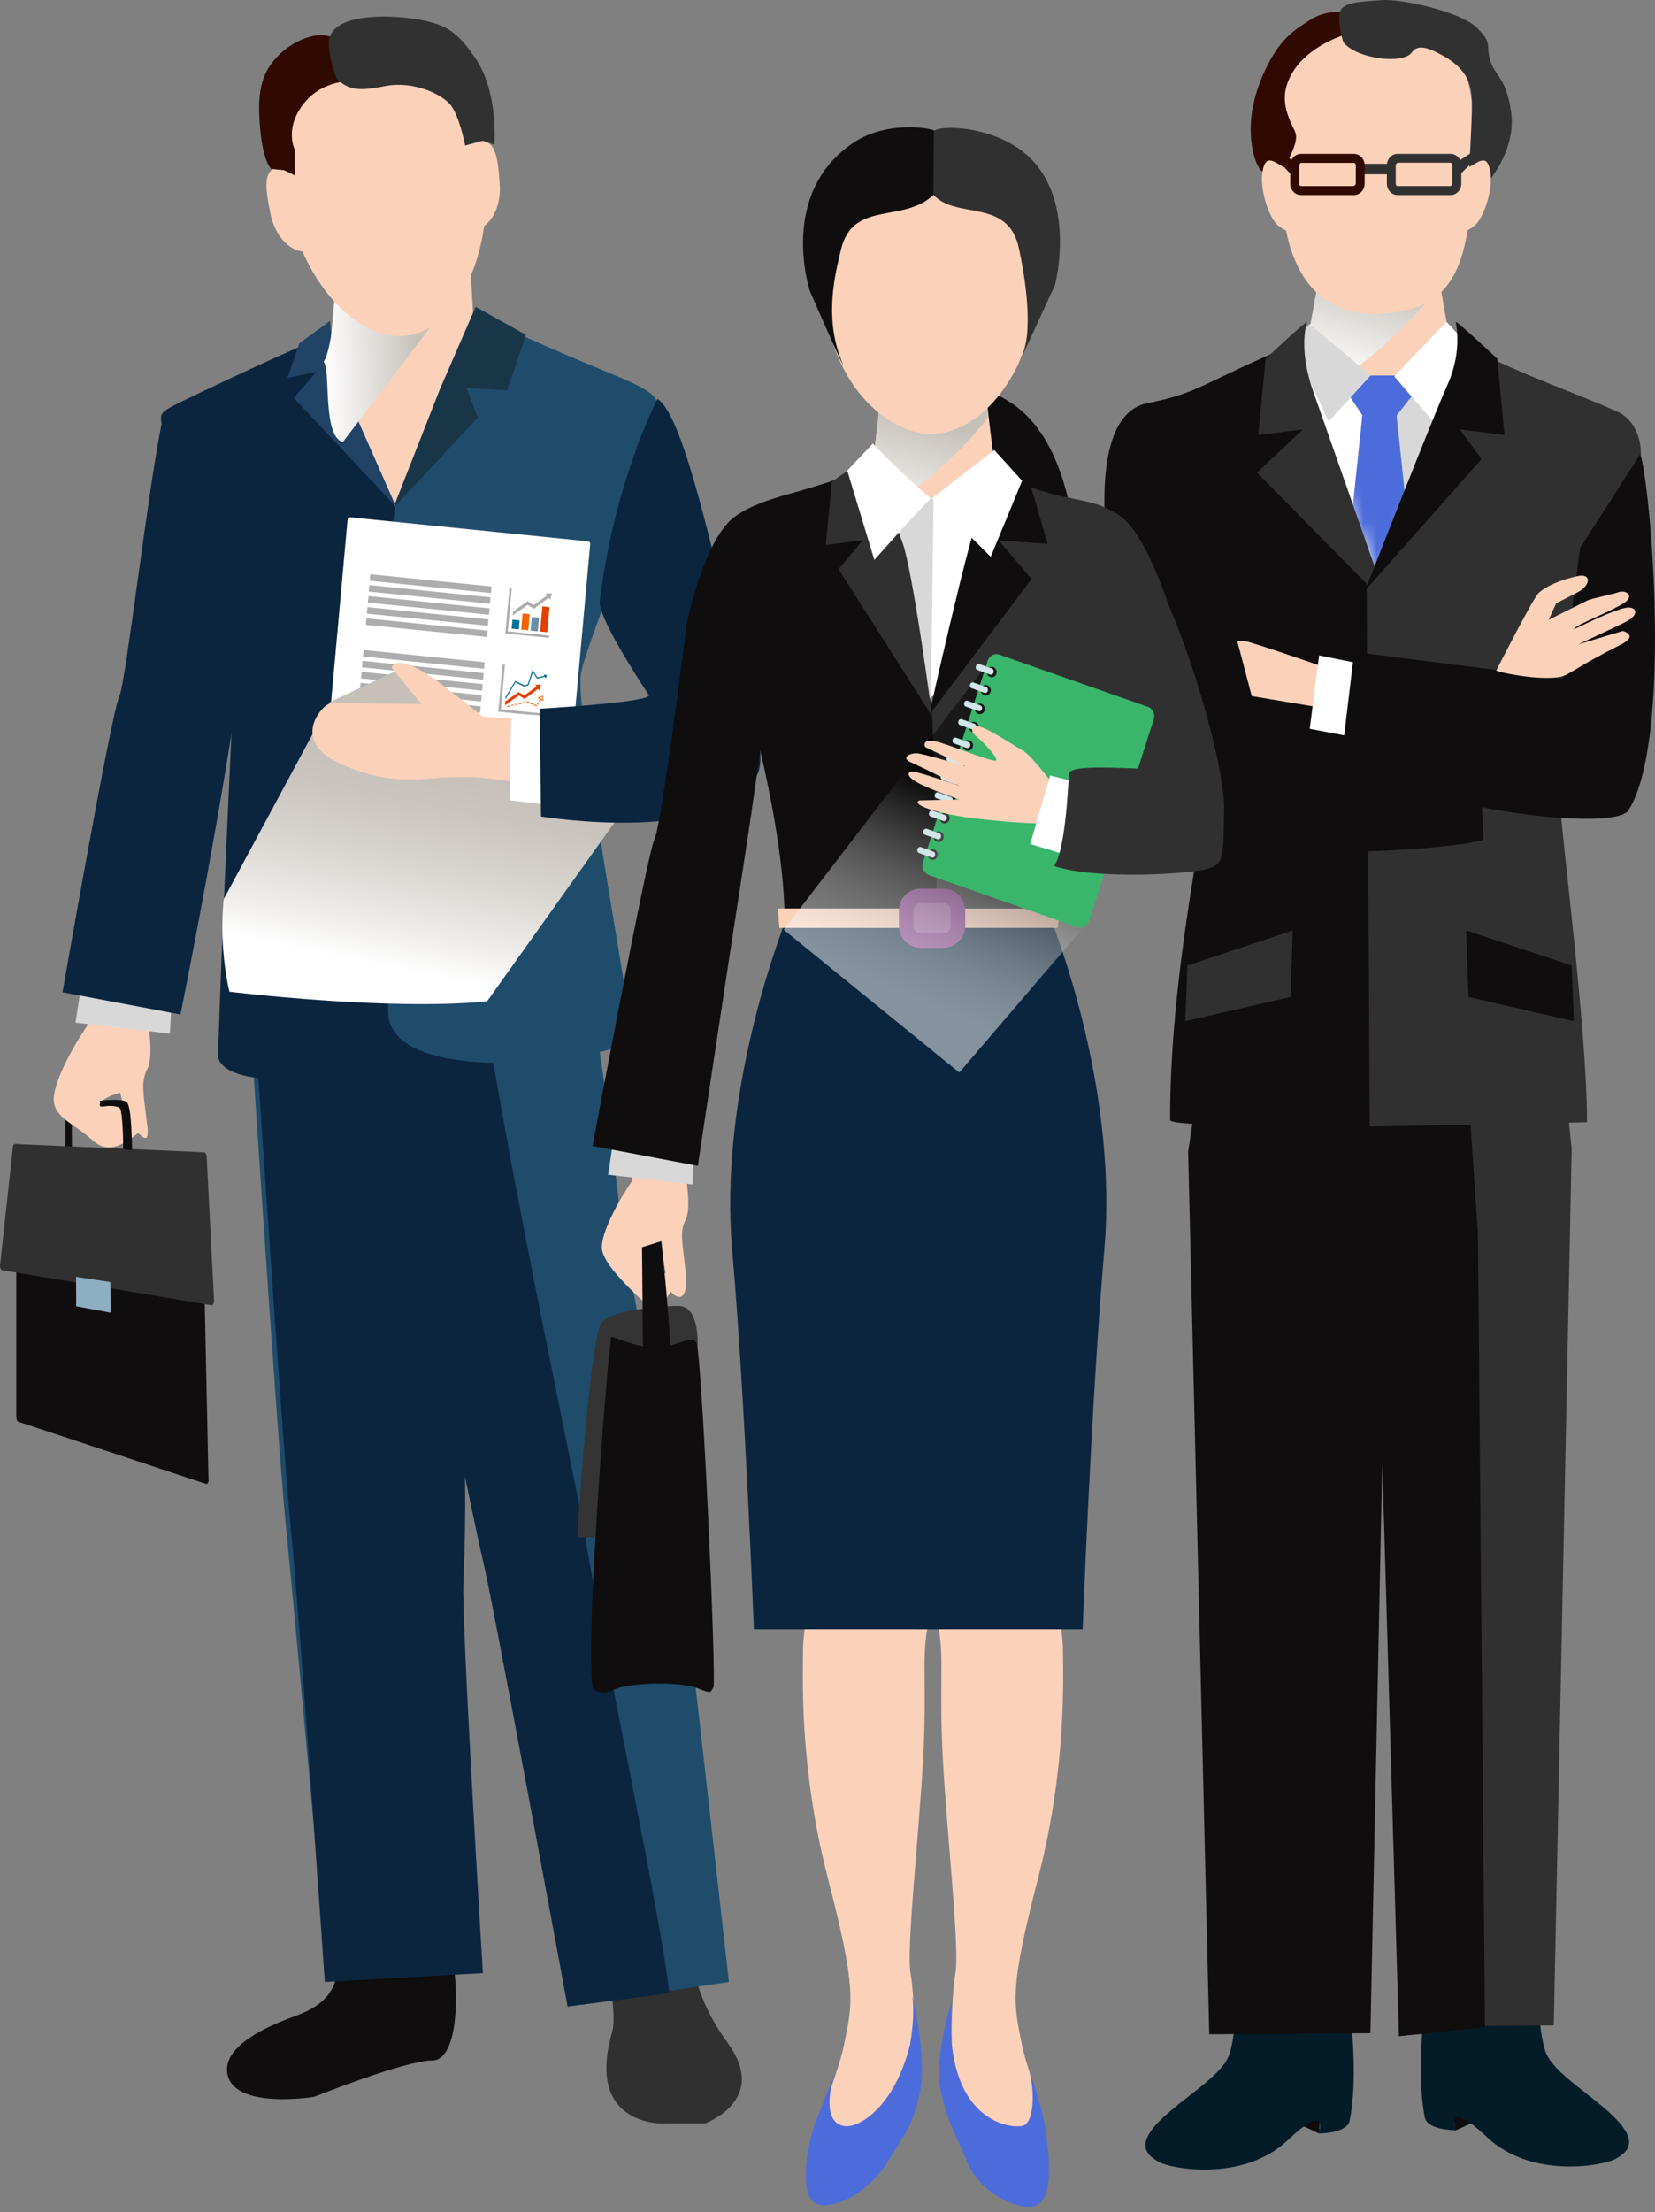 <svg width="122" height="163" viewBox="0 0 122 163" fill="none" xmlns="http://www.w3.org/2000/svg">
<rect x="0" y="0" width="122" height="163" fill="#808080" stroke="none"/>
<path d="M5.194 87.224C4.994 87.211 4.834 86.877 4.834 86.504L4.808 81.868C4.808 81.482 4.954 81.175 5.154 81.175H9.295C9.508 81.175 9.695 81.508 9.695 81.908L9.761 86.851C9.761 87.264 9.588 87.584 9.375 87.557L5.194 87.237V87.224ZM9.242 86.558L9.189 82.135L5.287 82.095L5.314 86.305L9.242 86.558Z" fill="#0F0D0D"/>
<path d="M15.381 109.033C15.381 109.233 15.301 109.366 15.181 109.339L1.345 104.756C1.265 104.73 1.199 104.57 1.199 104.41V85.465C1.199 85.305 1.252 85.185 1.332 85.185L14.689 85.945C14.795 85.945 14.889 86.104 14.889 86.304L15.368 109.046L15.381 109.033Z" fill="#0F0D0D"/>
<path d="M15.781 95.857C15.781 96.057 15.687 96.19 15.581 96.177L0.146 93.592C0.067 93.579 0 93.432 0 93.272L0.946 84.572C0.946 84.412 1.012 84.293 1.092 84.293L15.021 84.905C15.141 84.905 15.235 85.065 15.235 85.265L15.781 95.857Z" fill="#303030"/>
<path d="M8.163 96.723L5.62 96.257L5.606 94.085L8.137 94.471L8.163 96.723Z" fill="#8EAFC1"/>
<path d="M6.485 75.5C5.353 77.139 3.849 79.896 3.968 81.149C4.088 82.401 5.513 82.827 6.898 84.08C8.283 85.332 9.948 83.653 10.44 83.267C10.947 82.894 10.187 83.187 9.681 82.015C9.175 80.842 7.231 81.895 7.351 81.389C7.471 80.882 8.856 80.509 8.856 80.509C8.856 80.509 9.348 82.641 9.854 83.147C10.361 83.653 11.04 84.493 10.867 83.027C10.574 80.523 10.361 79.763 10.867 78.751C11.373 77.751 10.867 75.353 10.867 74.354C10.867 73.355 10.361 71.33 10.361 71.33L6.472 71.077V75.473L6.485 75.5Z" fill="#FCD1BA"/>
<path d="M6.192 71.276L5.567 75.353L12.531 76.166L12.718 72.182L6.192 71.276Z" fill="#D8D8D8"/>
<path d="M13.45 30.042C13.45 30.042 12.252 29.642 11.905 31.281C10.933 35.944 9.255 50.359 8.816 51.239C8.217 52.438 4.608 73.115 4.608 73.115L13.304 74.754C13.304 74.754 15.634 63.256 17.166 53.397C18.084 47.522 17.046 39.754 17.152 39.315C17.445 38.116 13.45 30.029 13.45 30.029V30.042Z" fill="#0B253F"/>
<path d="M49.033 156.463H51.976C51.976 156.463 56.69 154.771 53.681 150.587C51.869 148.083 51.47 146.471 50.737 143.939C50.271 142.327 44.452 143.739 44.452 143.739C44.452 143.739 45.584 148.149 45.118 149.761C43.107 156.796 49.033 156.476 49.033 156.476V156.463Z" fill="#303030"/>
<path d="M41.509 66.293C43.56 70.384 44.785 81.442 45.637 88.743C46.276 94.165 49.193 107.115 49.792 111.551C50.205 114.576 53.734 146.044 53.734 146.044L43.014 147.643C43.014 147.643 36.874 115.601 36.195 112.884C35.516 110.152 30.749 90.728 30.749 90.728C30.749 90.728 28.525 113.683 29.883 116.401C31.241 119.132 32.254 144.925 32.254 144.925L24.13 145.485C24.13 145.485 21.72 118.879 21.041 112.058C20.361 105.236 18.098 69.971 18.098 69.971L41.509 66.307V66.293Z" fill="#1F4C6B"/>
<path d="M25.169 141.768C24.503 144.446 26.035 147.03 21.707 148.576C19.709 149.295 16.446 150.747 16.753 152.759C17.179 155.49 23.158 154.504 23.158 154.504C23.158 154.504 29.857 151.826 31.867 151.826C33.878 151.826 33.878 146.244 33.212 143.566C32.547 140.888 25.169 141.781 25.169 141.781V141.768Z" fill="#0F0D0D"/>
<path d="M21.44 112.643C22.12 119.465 23.944 146.044 23.944 146.044L35.596 145.391C35.596 145.391 34.025 119.705 34.158 116.667C35.104 94.271 30.816 91.74 30.816 91.74C30.816 91.74 34.917 112.23 35.596 114.962C36.276 117.693 41.842 147.856 41.842 147.856L49.339 146.87C48.82 141.701 44.612 122.169 43.107 113.083C42.361 108.593 35.903 78.91 35.277 70.29H18.444C18.444 70.29 20.761 105.835 21.44 112.657V112.643Z" fill="#0B253F"/>
<path d="M25.036 17.652L24.13 27.844C24.13 27.844 26.141 40.261 29.244 41.393C32.36 42.526 35.41 34.425 35.343 32.267C35.277 30.109 34.597 18.278 34.597 18.278L25.036 17.652Z" fill="#FCD1BA"/>
<path d="M35.383 33.186C35.317 31.028 34.637 19.197 34.637 19.197L30.469 18.918L28.751 42.552C31.854 43.578 35.45 35.305 35.383 33.173V33.186Z" fill="#FCD1BA"/>
<path d="M23.505 24.939C23.505 24.939 20.242 26.311 14.942 28.843C10.733 30.841 12.159 30.108 11.905 32.386C11.652 34.665 16.646 41.3 17.152 43.818C17.658 46.349 16.686 58.979 16.074 77.711C15.994 80.242 25.822 80.655 29.071 75.086C29.071 65.734 30.096 43.884 29.59 38.821C29.471 37.569 23.505 24.952 23.505 24.952V24.939Z" fill="#0B253F"/>
<path d="M24.65 27.044L24.33 23.647L22.066 25.299L21.187 27.857L23.331 27.391L21.653 29.323L29.204 37.356L24.65 27.044Z" fill="#204366"/>
<path d="M37.101 24.073C37.101 24.073 39.498 25.259 45.145 27.577C49.459 29.349 48.314 29.469 48.567 31.747C48.82 34.025 43.347 47.015 42.841 49.547C42.335 52.078 45.677 69.717 46.609 76.365C46.836 77.951 28.738 80.549 28.618 74.607C28.618 68.838 28.165 46.656 29.084 37.476C29.204 36.224 37.101 24.073 37.101 24.073Z" fill="#1F4C6B"/>
<path d="M32.414 28.71L35.064 22.608L38.766 24.673L37.394 28.763L34.385 28.59L35.223 30.762L28.978 37.463L32.414 28.71Z" fill="#193649"/>
<g style="mix-blend-mode:multiply">
<path d="M23.97 15.84C23.251 14.001 32.16 18.651 34.584 20.356L25.262 32.587C23.744 32.067 24.397 27.297 23.864 26.658C24.636 25.419 25.222 19.064 23.957 15.84H23.97Z" fill="url(#paint0_linear_412_11)"/>
</g>
<path d="M35.423 10.391C34.757 5.994 33.386 2.424 27.1 3.29C19.243 4.382 20.575 9.112 21.214 14.481C21.853 19.863 25.928 25.206 29.95 24.739C32.999 24.38 35.13 20.742 35.69 16.652C36.462 16.093 36.941 14.894 36.835 13.548C36.702 11.79 36.595 10.364 35.423 10.391Z" fill="#FCD1BA"/>
<path d="M20.894 12.269C20.774 12.269 20.641 12.269 20.535 12.296C19.31 12.536 19.589 13.975 19.936 15.747C20.242 17.279 21.241 18.424 22.293 18.531C23.917 22.208 26.927 25.059 29.883 24.713C30.016 24.7 30.15 24.66 30.269 24.633L26.993 3.276C20.295 4.236 20.348 7.859 20.894 12.269Z" fill="#FCD1BA"/>
<path d="M24.33 2.703C23.225 2.29 21.294 3.077 20.149 4.502C19.137 5.741 18.963 7.247 19.19 9.591C19.403 11.923 19.989 12.443 19.989 12.443L20.961 12.549L21.747 12.935L21.72 11.004C21.72 11.004 20.881 9.338 22.572 7.42C24.25 5.501 27.22 5.968 27.22 5.968L24.343 2.703H24.33Z" fill="#300901"/>
<path d="M24.823 5.821C25.689 6.607 26.354 6.754 28.405 6.341C30.469 5.941 32.6 6.94 33.239 7.766C33.878 8.592 34.291 10.724 34.291 10.724L35.61 10.364L36.449 10.671C36.449 10.671 36.755 6.727 35.01 4.236C33.692 2.357 32.933 1.718 30.323 1.358C29.138 1.198 25.023 0.852 24.317 2.69C23.984 3.569 24.81 5.808 24.81 5.808L24.823 5.821Z" fill="#313131"/>
<path d="M41.403 63.363C41.403 63.469 41.309 63.536 41.216 63.536L23.678 61.764C23.584 61.764 23.505 61.657 23.518 61.564L25.622 38.289C25.622 38.182 25.715 38.116 25.808 38.116L43.347 39.888C43.44 39.888 43.52 39.994 43.507 40.087L41.403 63.363Z" fill="white"/>
<path d="M36.196 43.698L27.26 42.792L27.3 42.312L36.236 43.218L36.196 43.698Z" fill="#ADADAD"/>
<path d="M36.116 44.484L27.193 43.591L27.233 43.111L36.156 44.017L36.116 44.484Z" fill="#ADADAD"/>
<path d="M36.049 45.297L27.113 44.404L27.167 43.924L36.089 44.83L36.049 45.297Z" fill="#ADADAD"/>
<path d="M35.969 46.109L27.047 45.216L27.087 44.737L36.009 45.643L35.969 46.109Z" fill="#ADADAD"/>
<path d="M35.903 46.935L26.967 46.042L27.007 45.562L35.943 46.468L35.903 46.935Z" fill="#ADADAD"/>
<path d="M35.69 49.28L26.754 48.374L26.807 47.895L35.73 48.8L35.69 49.28Z" fill="#ADADAD"/>
<path d="M35.61 50.079L26.687 49.173L26.727 48.694L35.663 49.6L35.61 50.079Z" fill="#ADADAD"/>
<path d="M35.543 50.892L26.607 49.986L26.661 49.507L35.583 50.413L35.543 50.892Z" fill="#ADADAD"/>
<path d="M35.463 51.692L26.541 50.799L26.581 50.319L35.516 51.225L35.463 51.692Z" fill="#ADADAD"/>
<path d="M35.397 52.517L26.461 51.625L26.514 51.145L35.437 52.051L35.397 52.517Z" fill="#ADADAD"/>
<path d="M40.284 56.354L36.422 55.968L36.462 55.488L40.324 55.875L40.284 56.354Z" fill="#ADADAD"/>
<path d="M40.217 57.154L36.355 56.768L36.395 56.288L40.257 56.675L40.217 57.154Z" fill="#ADADAD"/>
<path d="M40.137 57.967L36.275 57.567L36.315 57.101L40.177 57.487L40.137 57.967Z" fill="#ADADAD"/>
<path d="M40.071 58.779L36.209 58.379L36.249 57.913L40.111 58.299L40.071 58.779Z" fill="#ADADAD"/>
<path d="M39.991 59.605L36.129 59.206L36.169 58.739L40.031 59.126L39.991 59.605Z" fill="#ADADAD"/>
<path d="M39.911 60.538L36.036 60.151L36.089 59.672L39.951 60.072L39.911 60.538Z" fill="#ADADAD"/>
<path d="M36.928 52.264L37.221 48.987L37.048 48.96L36.728 52.438L40.084 52.784L40.097 52.584L36.928 52.264Z" fill="#ADADAD"/>
<path d="M39.884 50.453H39.458L39.551 50.586L38.646 51.252L38.233 50.999L37.248 51.678L37.221 51.971L38.246 51.239L38.672 51.505L39.671 50.759L39.778 50.892L39.884 50.453Z" fill="#E24000"/>
<path d="M37.274 51.345L37.967 50.199C37.967 50.199 37.993 50.173 38.02 50.186L38.633 50.492L38.899 50.426L39.232 49.413C39.232 49.413 39.245 49.387 39.258 49.387C39.258 49.387 39.285 49.387 39.298 49.4L39.618 49.92L40.151 49.786L40.177 49.866L39.618 50.013C39.618 50.013 39.591 50.013 39.578 50L39.285 49.533L38.965 50.479C38.965 50.479 38.952 50.506 38.939 50.506L38.633 50.586C38.633 50.586 38.619 50.586 38.606 50.586L38.007 50.279L37.261 51.532V51.358L37.274 51.345Z" fill="#006E99"/>
<path d="M40.217 49.973L40.324 49.773V49.76L40.31 49.746L40.111 49.706H40.097V49.72L40.191 49.96L40.204 49.973H40.217Z" fill="#006E99"/>
<path d="M37.367 52.025L37.58 51.985V52.065H37.541H37.447L37.381 52.105V52.025H37.367ZM37.66 51.958L37.873 51.918V51.985L37.82 51.998H37.754L37.687 52.025V51.958H37.674H37.66ZM37.953 51.892L38.166 51.852L38.18 51.918H38.113L38.047 51.945H37.98L37.967 51.892H37.953ZM39.485 52.025L39.405 51.985L39.352 51.958L39.378 51.892L39.431 51.918H39.445L39.578 51.985L39.551 52.051L39.485 52.025ZM38.233 51.825H38.273L38.3 51.812H38.393L38.446 51.785V51.865L38.393 51.878H38.326V51.892H38.26L38.246 51.838L38.233 51.825ZM39.272 51.931L39.072 51.838L39.099 51.772L39.165 51.798L39.232 51.825L39.298 51.852L39.272 51.918V51.931ZM39.565 51.918L39.591 51.865L39.658 51.758V51.732L39.738 51.772L39.658 51.892L39.618 51.958L39.565 51.918ZM38.513 51.758L38.726 51.718L38.739 51.785H38.672L38.606 51.812H38.539L38.526 51.758H38.513ZM38.992 51.812L38.872 51.758H38.846H38.819V51.692L38.872 51.678L38.952 51.705L39.019 51.732L38.992 51.798V51.812ZM39.711 51.665L39.831 51.478L39.898 51.519L39.818 51.638V51.665L39.778 51.705L39.711 51.665Z" fill="#F46300"/>
<path d="M39.671 51.452L39.618 51.412L40.044 51.252V51.665L39.684 51.452H39.671ZM39.991 51.558V51.332L39.764 51.412L39.991 51.545V51.558Z" fill="#F46300"/>
<path d="M37.434 46.522L37.727 43.364L37.554 43.351L37.261 46.509L37.248 46.682L37.421 46.695L40.47 47.002L40.484 46.828L37.434 46.522Z" fill="#ADADAD"/>
<path d="M38.246 46.376L37.714 46.322L37.78 45.656L38.3 45.709L38.246 46.376Z" fill="#006E99"/>
<path d="M38.939 46.442L38.419 46.389L38.526 45.203L39.045 45.256L38.939 46.442Z" fill="#F46300"/>
<path d="M39.645 46.522L39.112 46.469L39.205 45.456L39.738 45.509L39.645 46.522Z" fill="#6B8EA5"/>
<path d="M40.337 46.589L39.818 46.535L39.977 44.684L40.51 44.737L40.337 46.589Z" fill="#E24000"/>
<path d="M40.684 43.724H40.217L40.324 43.871L39.339 44.59L38.886 44.297L37.82 45.056L37.794 45.349L38.899 44.577L39.365 44.857L40.444 44.044L40.564 44.204L40.684 43.724Z" fill="#ADADAD"/>
<path d="M25.795 59.099L26.914 57.287L27.207 57.9L27.646 56.914L27.846 58.047L28.938 55.782L29.351 58.206L29.923 57.447L31.708 58.62L32.493 57.62L33.346 57.354L34.518 55.715L35.09 55.502L34.678 59.992L25.795 59.099Z" fill="#8EAFC1"/>
<path d="M7.351 81.109C7.351 81.109 8.882 80.922 9.309 81.175C9.748 81.415 9.721 84.746 9.721 84.746L9.082 84.692C9.082 84.692 9.082 81.802 8.803 81.628C8.416 81.388 7.418 81.522 7.418 81.522L7.364 81.109H7.351Z" fill="#0F0D0D"/>
<g style="mix-blend-mode:multiply">
<path d="M35.916 73.767L45.983 59.645L37.887 54.276L29.63 49.227L24.304 51.745L16.486 66.266C16.127 70.037 16.913 73.075 16.913 73.075C16.913 73.075 28.672 74.513 35.929 73.781L35.916 73.767Z" fill="url(#paint1_linear_412_11)"/>
</g>
<path d="M49.712 52.305C40.031 53.33 35.583 52.797 35.583 52.797C35.583 52.797 34.185 51.665 32.627 50.493C29.098 47.801 28.871 49.2 28.871 49.2L31.068 51.878L24.69 51.812C24.69 51.812 24.264 51.745 23.917 52.078C22.878 53.091 22.119 55.089 25.462 56.448C29.923 58.273 31.641 56.928 35.729 57.327C40.457 57.794 47.475 59.206 49.752 59.206C52.029 59.206 49.712 52.305 49.712 52.305Z" fill="#FCD1BA"/>
<path d="M40.164 52.73L37.687 52.584L37.567 58.966L41.083 59.392L40.164 52.73Z" fill="white"/>
<path d="M48.474 29.402C50.498 30.668 52.735 42.006 54.107 46.669C55.785 52.358 56.384 55.728 55.891 56.927C53.601 62.416 39.884 60.165 39.884 60.165L39.778 52.224C39.778 52.224 48.194 51.745 47.821 51.199C46.489 49.187 44.079 45.323 44.212 44.284C45.291 35.464 48.46 29.402 48.46 29.402H48.474Z" fill="#0B253F"/>
<path d="M107.255 156.995L109.132 156.156C109.132 156.156 107.628 154.411 107.335 154.464C107.042 154.517 107.255 156.995 107.255 156.995Z" fill="#0F0D0D"/>
<path d="M105.204 146.377C104.897 148.669 104.405 152.852 105.031 156.023C105.217 156.982 107.321 156.969 107.321 156.969C107.321 156.969 106.429 154.477 109.612 157.475C112.928 160.606 118.254 159.553 119.08 159.087C119.919 158.608 120.891 157.888 118.987 155.996C117.349 154.371 114.579 152.785 113.966 151.28C113.354 149.788 113.261 145.098 113.261 145.098L105.19 146.377H105.204Z" fill="#031C28"/>
<path d="M115.857 84.639L114.539 149.242L103.832 149.335L101.289 77.845L114.912 75.7L115.857 84.639Z" fill="#303030"/>
<path d="M101.129 81.402L101.515 80.256L108.08 78.165L108.946 90.915L109.465 149.389L103.126 150.041L101.129 81.402Z" fill="#0F0D0D"/>
<path d="M97.24 157.209L95.349 156.33C95.349 156.33 96.854 154.585 97.147 154.638C97.44 154.691 97.24 157.209 97.24 157.209Z" fill="#0F0D0D"/>
<path d="M99.331 146.617C99.637 148.909 100.116 153.092 99.491 156.263C99.304 157.222 97.2 157.209 97.2 157.209C97.2 157.209 98.092 154.718 94.91 157.715C91.594 160.833 86.254 159.78 85.441 159.314C84.616 158.834 83.63 158.115 85.534 156.223C87.172 154.611 89.942 153.026 90.568 151.52C91.181 150.028 91.274 145.338 91.274 145.338L99.331 146.631V146.617Z" fill="#031C28"/>
<path d="M87.585 84.853L89.143 149.895L101.022 149.815L102.527 77.512L88.877 76.353L87.585 84.853Z" fill="#0F0D0D"/>
<path d="M102.021 31.907L95.589 29.429C95.589 29.429 97.347 20.303 97.347 19.384L101.661 19.037H101.688H101.715L105.936 19.25C105.936 20.17 107.454 28.177 107.454 28.177L102.021 31.907Z" fill="#FCD1BA"/>
<path style="mix-blend-mode:multiply" d="M101.542 19.024H101.568H101.595L105.297 19.224C105.297 19.53 105.403 20.529 105.55 21.755C104.618 23.127 99.438 28.243 97.653 28.243C96.162 28.243 96.734 29.522 95.789 28.523C95.988 27.018 97.427 19.584 97.427 19.237L101.555 19.024H101.542Z" fill="url(#paint2_linear_412_11)"/>
<path d="M106.748 23.954C106.189 24.646 103.273 28.883 101.608 28.71C99.943 28.537 97.187 25.046 96.627 23.86C96.175 24.353 94.444 25.699 94.444 25.699L101.808 42.872L108.666 26.352L106.735 23.967L106.748 23.954Z" fill="#D8D8D8"/>
<path d="M96.668 23.873C97.214 25.073 99.984 28.084 101.648 28.257C101.701 28.257 101.795 42.792 101.795 42.792L94.47 25.712C94.47 25.712 96.201 24.366 96.654 23.873H96.668Z" fill="white"/>
<mask id="mask0_412_11" style="mask-type:luminance" maskUnits="userSpaceOnUse" x="94" y="23" width="15" height="20">
<path d="M106.855 23.607C106.309 24.3 103.406 26.551 101.741 26.378C100.077 26.205 97.293 24.699 96.747 23.514C96.281 24.007 94.563 25.352 94.563 25.352L101.755 42.992L108.799 25.992L106.882 23.607H106.855Z" fill="white"/>
</mask>
<g mask="url(#mask0_412_11)">
<path d="M100.61 30.868H101.821V27.67H99.411L99.385 29.043L100.61 30.868Z" fill="#4D6CDB"/>
<path d="M100.45 30.375L98.332 50.519L101.688 53.157L101.768 53.09L101.888 30.388L100.45 30.375Z" fill="#4D6CDB"/>
<path d="M102.754 30.868H101.742V27.67H104.219L104.192 29.043L102.754 30.868Z" fill="#4D6CDB"/>
<path d="M102.927 30.375L105.057 50.519L101.688 53.157L101.741 30.375H102.927Z" fill="#4D6CDB"/>
<path d="M100.397 30.828H102.953V30.602H100.423L100.397 30.828Z" fill="#4D6CDB"/>
</g>
<path d="M94.337 12.855C95.043 18.318 98.598 23.154 101.222 23.127C107.161 23.061 108.266 19.797 108.559 12.736C108.799 6.887 108.746 1.411 101.568 1.411C94.83 1.411 93.591 7.14 94.324 12.855H94.337Z" fill="#FCD1BA"/>
<path d="M94.457 12.749C94.523 7.166 94.83 1.438 101.541 1.424C101.541 1.424 101.661 23.141 101.635 23.141C97.054 23.234 94.377 19.97 94.457 12.749Z" fill="#FCD1BA"/>
<path d="M106.922 14.374H103.033C102.567 14.374 102.234 13.975 102.234 13.535V12.176C102.234 11.737 102.567 11.337 103.033 11.337H106.922C107.388 11.337 107.721 11.737 107.721 12.176V13.535C107.721 13.975 107.388 14.374 106.922 14.374ZM107.055 12.176C107.055 12.056 106.975 11.99 106.922 11.99H103.033C103.033 11.99 102.9 12.043 102.887 12.176V13.535C102.887 13.655 102.967 13.708 103.033 13.708H106.922C106.922 13.708 107.055 13.642 107.055 13.535V12.176Z" fill="#313131"/>
<path d="M102.673 12.07H100.316V12.843H102.673V12.07Z" fill="#313131"/>
<path d="M108.746 11.736L107.494 12.989L107.521 11.87L108.746 11.07V11.736Z" fill="#313131"/>
<path d="M99.797 14.374H95.909C95.442 14.374 95.109 13.975 95.109 13.535V12.176C95.109 11.737 95.442 11.35 95.909 11.337H99.797C100.263 11.337 100.596 11.737 100.596 12.176V13.535C100.596 13.975 100.263 14.374 99.797 14.374ZM99.944 12.176C99.944 12.056 99.864 12.003 99.797 12.003H95.909C95.909 12.003 95.775 12.056 95.775 12.176V13.535C95.775 13.655 95.855 13.708 95.909 13.708H99.797C99.797 13.708 99.93 13.642 99.944 13.535V12.176Z" fill="#300901"/>
<path d="M95.296 11.816L94.031 11.07L94.097 11.71L95.296 12.989V11.816Z" fill="#300901"/>
<path d="M94.71 12.989C94.71 11.67 95.909 10.59 95.429 9.618C94.95 8.659 94.484 7.566 94.83 6.367C95.549 3.849 98.439 2.757 99.278 2.517C100.117 2.277 99.398 0.958 99.398 0.958C99.398 0.958 97.959 0.598 96.628 1.438C95.309 2.277 94.35 2.876 93.258 5.168C92.18 7.46 92.06 9.378 92.3 10.817C92.539 12.256 93.019 12.616 93.019 12.616H94.217L94.697 12.975L94.71 12.989Z" fill="#300901"/>
<path d="M99.038 3.13C99.997 4.329 103.446 4.782 104.085 3.849C104.511 3.236 105.31 3.543 106.123 3.969C107.96 4.915 108.506 5.994 108.506 7.566C108.506 9.138 108.28 12.749 108.28 12.749L109.838 13.229C109.838 13.229 111.756 10.95 111.396 8.299C111.037 5.661 110.211 5.661 109.851 4.449C109.492 3.25 110.078 3.25 108.879 2.051C107.681 0.852 103.233 -0.121 101.795 0.012C100.356 0.132 99.025 0.132 98.785 0.852C98.545 1.571 99.025 3.13 99.025 3.13H99.038Z" fill="#313131"/>
<path d="M108.173 12.376C108.972 11.976 109.612 11.257 109.851 12.616C110.091 13.975 109.372 15.96 108.813 16.519C108.253 17.079 107.454 17.239 107.454 16.999C107.454 16.759 108.173 12.376 108.173 12.376Z" fill="#FCD1BA"/>
<path d="M94.75 12.376C93.951 11.976 93.312 11.257 93.072 12.616C92.832 13.975 93.551 15.96 94.111 16.519C94.67 17.079 95.469 17.239 95.469 16.999C95.469 16.759 94.75 12.376 94.75 12.376Z" fill="#FCD1BA"/>
<path d="M102.913 82.92C102.913 82.92 86.254 83.187 86.254 82.521C86.254 72.009 88.624 61.87 88.691 59.352C88.784 56.008 87.253 46.629 86.773 45.19C86.294 43.751 81.659 40.394 81.659 40.394C81.659 40.394 80.155 30.575 84.576 29.709C88.438 28.949 88.544 28.257 95.349 25.379L96.095 27.67C96.122 27.804 96.162 27.924 96.188 28.057C96.268 30.268 96.654 32.96 97.813 35.291C98.998 37.649 99.85 40.82 101.009 42.126C102.141 43.924 103.499 43.591 103.499 43.591L103.619 50.679L102.913 82.92Z" fill="#0F0D0D"/>
<path d="M100.969 83.013L100.743 42.952C100.743 42.952 105.217 37.729 107.614 27.75L107.454 25.259C113.42 28.137 115.365 28.63 119.173 30.308C121.078 31.148 120.958 33.479 120.958 33.479C120.958 33.479 117.069 44.817 116.59 46.256C116.11 47.694 114.939 56.075 115.032 59.432C115.085 61.404 116.989 75.899 116.989 82.694L100.969 83.013Z" fill="#303030"/>
<path d="M97.666 49.173C97.666 49.173 92.393 47.335 91.767 47.242C91.141 47.162 90.009 47.401 88.797 47.961C87.892 48.387 88.464 49.027 89.436 48.88C90.249 48.76 91.208 48.574 91.208 48.574L91.434 49.067V49.28C91.434 49.28 89.65 49.693 89.356 49.746C89.064 49.8 87.625 50.492 87.239 50.612C86.68 50.785 86.427 51.532 87.332 51.465C88.238 51.398 89.996 50.932 90.582 50.825C91.168 50.719 91.314 50.799 91.314 50.799C89.663 51.118 87.665 51.558 87.239 51.944C86.8 52.331 87.093 52.784 88.078 52.611C89.064 52.424 91.727 51.851 91.727 51.851L88.624 53.01C88.624 53.01 87.865 53.956 89.343 53.69C92.326 53.13 94.124 53.557 94.603 53.423C95.669 53.13 99.358 51.611 97.68 49.173H97.666Z" fill="#FCD1BA"/>
<path d="M101.049 27.657L97.946 31.055L96.002 26.898L95.456 25.073L96.534 23.873L101.049 27.657Z" fill="#D8D8D8"/>
<path d="M102.78 27.737L105.577 30.974L108.134 25.339L106.629 23.713L102.78 27.737Z" fill="white"/>
<path d="M96.348 23.74C96.348 23.567 93.298 26.432 93.298 26.432L92.752 32.054L96.042 31.641L92.659 34.825L102.34 44.631C102.34 44.631 97.719 31.428 96.801 28.83C95.669 25.645 96.348 23.727 96.348 23.727V23.74Z" fill="#303030"/>
<path d="M107.321 23.74C107.321 23.567 110.371 26.432 110.371 26.432L110.903 32.054L107.614 31.641L109.212 33.826L100.623 43.525C100.623 43.525 105.577 30.855 106.709 28.337C107.841 25.832 107.308 23.727 107.308 23.727L107.321 23.74Z" fill="#0F0D0D"/>
<path d="M81.979 33.16C80.687 37.05 81.926 57.767 85.375 60.791C88.824 63.816 106.788 62.736 109.372 61.87C109.159 58.846 109.052 54.103 109.052 54.103L92.273 51.292L87.958 34.892L81.966 33.16H81.979Z" fill="#0F0D0D"/>
<path d="M97.24 48.294L96.548 53.703L100.476 54.45V48.947L97.24 48.294Z" fill="white"/>
<path d="M120.918 33.48C121.69 35.811 123.288 54.53 120.052 59.699C119.173 61.098 109.212 60.019 104.032 58.087L98.852 56.142L99.824 48.041L115.191 49.986L116.483 40.381L120.904 33.48H120.918Z" fill="#0F0D0D"/>
<path d="M110.304 49.4C110.304 49.4 112.954 44.178 113.407 43.712C113.873 43.245 114.952 42.739 116.31 42.446C117.322 42.233 117.256 43.112 116.363 43.605C115.604 44.005 114.712 44.458 114.712 44.458L114.259 45.457L114.166 45.67C114.166 45.67 116.71 44.404 116.989 44.258C117.269 44.111 118.88 43.791 119.28 43.645C119.852 43.432 120.518 43.898 119.733 44.418C118.947 44.924 117.202 45.657 116.643 45.936C116.084 46.216 116.017 46.376 116.017 46.376C117.575 45.617 119.506 44.724 120.105 44.764C120.705 44.817 120.758 45.364 119.826 45.83C118.894 46.296 116.337 47.482 116.337 47.482L119.626 46.496C119.626 46.496 120.851 46.802 119.466 47.508C116.643 48.921 115.804 49.6 115.311 49.787C114.246 50.213 111.21 49.733 110.291 49.414L110.304 49.4Z" fill="#FCD1BA"/>
<path d="M108.08 68.559L115.857 71.143L116.017 75.247L108.253 73.461L108.08 68.559Z" fill="#0F0D0D"/>
<path d="M95.296 68.559L87.532 71.143L87.372 75.247L95.136 73.461L95.296 68.559Z" fill="#303030"/>
<path d="M85.508 45.523C85.828 46.003 88.345 52.078 88.504 54.183C88.664 56.288 87.692 58.713 85.668 58.713C83.644 58.713 79.848 49.56 79.928 48.76C80.008 47.948 85.508 45.523 85.508 45.523Z" fill="#303030"/>
<path d="M46.623 86.971C45.61 88.436 44.265 90.901 44.372 92.02C44.478 93.139 46.423 94.978 47.648 96.11C48.886 97.229 49.712 94.258 50.151 93.925C50.604 93.592 48.74 94.325 48.287 93.272C47.834 92.22 47.275 92.7 47.395 92.247C47.501 91.794 48.74 91.461 48.74 91.461C48.74 91.461 49.073 94.831 49.526 95.271C49.978 95.724 50.764 95.95 50.538 93.699C50.311 91.447 50.085 90.781 50.538 89.888C50.99 88.996 50.538 86.864 50.538 85.958C50.538 85.052 50.085 83.267 50.085 83.267L46.609 83.04V86.971H46.623Z" fill="#FCD1BA"/>
<path d="M51.417 99.347C51.417 99.347 51.656 96.27 50.045 96.23C49.219 96.203 44.905 96.47 44.305 97.522C43.586 98.775 42.787 109.273 42.561 113.27H43.853L45.065 99.347H49.619H51.417Z" fill="#353434"/>
<path d="M45.064 98.495C45.064 98.495 47.288 99.347 48.261 99.307C50.125 99.227 50.924 98.295 51.337 98.948C51.736 99.6 52.828 123.915 52.589 124.328C52.349 124.727 52.482 124.821 51.337 124.368C50.085 123.888 46.25 123.968 45.198 124.528C44.638 124.834 43.959 124.741 43.693 124.368C43.12 120.651 44.785 100.293 44.944 99.561L45.064 98.508V98.495Z" fill="#0F0D0D"/>
<path d="M47.328 91.9L48.753 91.46C48.753 91.46 49.672 99.907 49.353 100.72C49.033 101.533 47.408 100.72 47.408 100.72L47.328 91.9Z" fill="#0F0D0D"/>
<path d="M45.384 82.907L44.825 86.558L51.044 87.277L51.217 83.72L45.384 82.907Z" fill="#D8D8D8"/>
<path d="M73.323 28.989C74.015 29.456 77.584 30.481 78.969 37.862C79.422 40.26 78.743 47.535 77.132 50.652L73.789 49.733C73.789 49.733 73.629 35.504 72.977 33.266C72.511 31.654 72.511 29.815 72.511 29.815L73.323 29.003V28.989Z" fill="#0F0D0D"/>
<path d="M78.21 112.271C77.451 116.84 78.357 119.745 78.357 121.57C78.357 123.395 78.663 130.123 76.532 138.357C74.402 146.604 74.708 147.51 75.307 150.56C75.92 153.611 77.744 156.356 76.226 157.582C74.695 158.794 70.127 157.888 70.127 153.918C70.127 149.948 70.127 147.203 70.433 145.378C70.74 143.553 69.821 135.306 69.514 129.817C69.208 124.328 69.608 122.529 69.208 120.051C68.596 116.227 69.514 112.271 69.514 112.271H78.21Z" fill="#FCD1BA"/>
<path d="M75.667 151.999C76.28 153.372 76.386 156.516 75.307 156.662C74.242 156.809 70.82 156.183 70.18 150.814C70.007 147.883 70.18 147.39 70.18 147.39C70.18 147.39 68.769 151.64 69.381 154.238C69.994 156.836 70.42 157.102 71.339 159.394C72.258 161.685 75.481 163.164 76.546 162.405C77.611 161.645 77.385 159.18 77.092 157.049C76.786 154.917 75.68 152.026 75.68 152.026L75.667 151.999Z" fill="#4D6CDB"/>
<path d="M59.34 112.271C60.099 116.84 59.194 119.745 59.194 121.57C59.194 123.395 58.888 130.123 61.018 138.357C63.149 146.604 62.856 147.51 62.243 150.56C61.631 153.611 59.806 156.356 61.325 157.582C62.843 158.794 67.424 157.888 67.424 153.918C67.424 149.948 67.424 147.203 67.118 145.378C66.811 143.553 67.73 135.306 68.036 129.817C68.343 124.328 67.943 122.529 68.343 120.051C68.955 116.227 68.036 112.271 68.036 112.271H59.34Z" fill="#FCD1BA"/>
<path d="M61.751 152.292C61.138 153.665 60.592 156.396 62.23 156.662C63.296 156.836 65.946 155.277 67.091 150.627C67.331 149.175 67.384 147.963 67.251 147.11C67.251 147.11 68.396 151.72 67.783 154.304C67.171 156.902 66.811 156.969 65.559 159.1C64.028 161.712 61.072 163.057 60.006 162.285C58.941 161.525 59.447 158.008 60.259 156.01C60.938 154.318 61.751 152.279 61.751 152.279V152.292Z" fill="#4D6CDB"/>
<path d="M69.181 41.233L64.134 36.41C64.134 36.41 65.053 29.282 65.053 28.35L68.822 28.15H68.849H68.875L72.644 28.35C72.644 29.282 73.669 36.93 73.669 36.93L69.181 41.246V41.233Z" fill="#FCD1BA"/>
<path d="M64.973 28.336L69.581 29.082L68.462 40.154L64.081 36.184C64.081 36.184 64.973 29.269 64.973 28.336Z" fill="#FCD1BA"/>
<g style="mix-blend-mode:multiply">
<path d="M68.755 27.963H68.782H68.808L72.564 28.177C72.564 28.483 72.684 29.509 72.83 30.748C71.885 32.16 67.277 36.876 65.453 36.876C63.934 36.876 65.08 37.396 64.108 36.37C64.307 34.838 64.987 28.536 64.987 28.177L68.755 27.963Z" fill="url(#paint3_linear_412_11)"/>
</g>
<path d="M60.685 21.702C61.404 27.258 65.905 31.987 68.582 31.987C71.565 31.987 75.414 28.95 76.559 21.849C77.491 16.013 76.026 10.218 68.729 10.218C61.884 10.218 59.94 15.88 60.685 21.702Z" fill="#FCD1BA"/>
<path d="M60.685 21.688C60.179 15.853 61.87 10.231 68.689 10.204V31.96C68.689 31.96 68.609 31.974 68.582 31.974C65.906 31.974 61.325 29.003 60.685 21.688Z" fill="#FCD1BA"/>
<path d="M68.808 14.361C66.558 16.506 62.842 14.694 61.977 18.451C61.591 20.116 60.738 23.287 62.004 26.511C62.789 28.51 59.7 21.449 59.7 21.449C59.7 21.449 57.303 14.214 62.962 10.484C65.466 8.832 68.968 9.418 69.115 9.765C69.248 10.111 68.822 14.361 68.822 14.361H68.808Z" fill="#0F0D0D"/>
<path d="M68.795 14.335C70.473 16.226 74.308 14.548 75.108 18.291C75.4 19.624 76.266 24.1 75.347 26.178C74.149 28.896 77.771 20.996 77.771 20.996C77.771 20.996 79.648 13.868 74.881 10.804C72.338 9.165 68.862 9.245 68.835 9.725C68.822 10.085 68.808 14.335 68.808 14.335H68.795Z" fill="#303030"/>
<path d="M73.51 35.278C73.736 34.998 75.907 36.531 78.29 36.664C79.449 36.717 75.108 48.934 69.475 51.066C61.165 54.21 59.287 39.302 59.034 38.049C58.781 36.784 64.188 35.784 64.188 35.158C66.385 36.411 71.392 37.983 73.496 35.291L73.51 35.278Z" fill="white"/>
<path d="M59.074 38.009C58.821 36.757 64.227 35.744 64.227 35.118C64.867 36.344 66.838 36.624 68.822 36.664L68.622 51.439C62.669 50.786 59.274 39.062 59.074 38.009Z" fill="#D8D8D8"/>
<path d="M63.735 34.519C59.034 36.504 56.65 36.41 54.267 37.996C51.883 39.581 50.591 46.109 50.591 46.109C50.591 46.109 54.986 51.665 55.385 52.864C55.785 54.05 57.836 62.097 57.836 67.759C57.836 68.572 70.034 67.986 70.034 67.986L69.022 52.691C69.022 52.691 65.573 44.884 63.589 36.584L63.722 34.519H63.735Z" fill="#0F0D0D"/>
<path d="M74.348 35.278C79.049 37.263 80.154 36.41 82.538 37.996C84.922 39.581 87.039 47.402 87.039 47.402C87.039 47.402 81.499 51.931 81.1 53.13C80.701 54.316 77.531 64.841 77.877 67.759C77.944 68.332 69.128 68.452 69.128 68.452L68.715 52.371C68.715 52.371 72.111 45.084 74.095 36.783L74.348 35.278Z" fill="#303030"/>
<path d="M73.296 33.852C73.296 33.706 75.893 35.504 75.893 35.504L77.225 40.074L73.616 39.821L76.04 42.659L68.489 52.691C68.489 52.691 71.459 39.261 72.404 37.183C73.35 35.091 73.296 33.852 73.296 33.852Z" fill="#0F0D0D"/>
<path d="M64.334 33.506C64.334 33.359 61.324 35.491 61.324 35.491L60.872 40.154L63.602 39.808L61.817 41.939L68.715 52.784C68.715 52.784 67.304 42.059 66.505 39.914C65.439 37.05 64.334 33.493 64.334 33.493V33.506Z" fill="#303030"/>
<path d="M50.644 45.843C50.644 45.843 48.78 60.764 48.247 61.83C47.715 62.896 43.68 84.439 43.68 84.439L51.443 85.905C51.443 85.905 53.494 72.182 54.866 63.376C55.678 58.127 56.051 55.022 56.158 54.623C56.424 53.557 50.644 45.83 50.644 45.83V45.843Z" fill="#0F0D0D"/>
<path d="M77.651 68.212C78.357 70.13 82.365 81.042 81.407 92.1C80.448 103.158 79.808 120.051 79.808 120.051H67.49V68.225H77.651V68.212Z" fill="#0B253F"/>
<path d="M57.849 67.986C57.143 69.904 53.015 81.042 53.974 92.1C54.932 103.158 55.572 120.051 55.572 120.051H67.89V68.225L57.849 67.972V67.986Z" fill="#0B253F"/>
<path d="M57.37 66.946H67.331V68.372H57.449L57.37 66.946Z" fill="#FCD1BA"/>
<path d="M78.144 66.946H57.37L57.449 68.372H77.971L78.144 66.946Z" fill="#FCD1BA"/>
<path d="M67.863 66.014H69.554C70.14 66.014 70.62 66.494 70.62 67.08V68.239C70.62 68.825 70.14 69.305 69.554 69.305H67.863C67.277 69.305 66.798 68.825 66.798 68.239V67.08C66.798 66.494 67.277 66.014 67.863 66.014Z" fill="#9E5EA5"/>
<path d="M67.863 69.838C66.971 69.838 66.265 69.118 66.265 68.239V67.08C66.265 66.2 66.984 65.481 67.863 65.481H69.554C70.433 65.481 71.153 66.2 71.153 67.08V68.239C71.153 69.118 70.433 69.838 69.554 69.838H67.863ZM67.863 68.772H69.554C69.847 68.772 70.087 68.532 70.087 68.239V67.08C70.087 66.787 69.847 66.547 69.554 66.547H67.863C67.57 66.547 67.331 66.787 67.331 67.08V68.239C67.331 68.532 67.57 68.772 67.863 68.772Z" fill="#843B8C"/>
<path d="M64.347 32.68C64.347 32.68 66.238 34.731 68.609 36.73C67.21 38.129 64.454 41.26 64.454 41.26L62.456 34.678L64.347 32.68Z" fill="white"/>
<path d="M68.715 36.717L73.03 41.033L75.347 35.425L73.296 33.16L68.715 36.717Z" fill="white"/>
<path style="mix-blend-mode:multiply" opacity="0.5" d="M79.955 68.239L70.713 79.03L57.769 68.505L73.336 48.214L79.955 68.239Z" fill="url(#paint4_linear_412_11)"/>
<path d="M84.603 52.078L73.669 48.241C73.31 48.108 72.924 48.321 72.804 48.694L68.036 63.562C67.916 63.935 68.116 64.348 68.476 64.482L79.409 68.319C79.769 68.452 80.155 68.239 80.288 67.866L85.055 52.997C85.175 52.624 84.975 52.211 84.616 52.078H84.603ZM68.649 63.349C68.449 63.283 68.343 63.056 68.409 62.856C68.476 62.656 68.689 62.536 68.875 62.603C69.075 62.67 69.182 62.896 69.115 63.096C69.048 63.296 68.835 63.416 68.649 63.336V63.349ZM70.114 57.5C70.18 57.301 70.393 57.181 70.593 57.247C70.793 57.314 70.886 57.54 70.833 57.74C70.766 57.94 70.553 58.06 70.367 57.98C70.167 57.913 70.061 57.687 70.127 57.487L70.114 57.5ZM69.075 62.03C68.875 61.964 68.769 61.737 68.835 61.537C68.902 61.337 69.115 61.218 69.301 61.284C69.501 61.351 69.608 61.577 69.541 61.777C69.475 61.977 69.261 62.097 69.075 62.03ZM69.514 60.658C69.315 60.591 69.208 60.365 69.275 60.165C69.341 59.965 69.554 59.845 69.741 59.912C69.941 59.978 70.047 60.205 69.981 60.405C69.914 60.605 69.701 60.725 69.514 60.658ZM69.954 59.286C69.754 59.219 69.648 58.993 69.714 58.793C69.781 58.593 69.994 58.473 70.18 58.553C70.38 58.62 70.487 58.846 70.42 59.046C70.353 59.246 70.14 59.366 69.954 59.286ZM70.806 56.621C70.606 56.554 70.5 56.328 70.567 56.128C70.633 55.928 70.846 55.808 71.046 55.888C71.246 55.955 71.339 56.181 71.286 56.381C71.219 56.581 71.006 56.701 70.82 56.635L70.806 56.621ZM71.232 55.302C71.033 55.236 70.926 55.009 70.993 54.809C71.059 54.609 71.272 54.489 71.472 54.556C71.672 54.623 71.778 54.849 71.712 55.049C71.645 55.249 71.432 55.369 71.246 55.302H71.232ZM71.672 53.943C71.472 53.877 71.365 53.65 71.432 53.45C71.499 53.25 71.712 53.13 71.898 53.211C72.098 53.277 72.204 53.504 72.138 53.703C72.071 53.903 71.858 54.023 71.672 53.943ZM72.111 52.598C71.912 52.531 71.805 52.304 71.872 52.105C71.938 51.905 72.151 51.785 72.338 51.865C72.537 51.931 72.644 52.158 72.577 52.358C72.511 52.558 72.298 52.678 72.111 52.598ZM72.551 51.239C72.351 51.172 72.245 50.946 72.311 50.746C72.378 50.546 72.591 50.426 72.777 50.493C72.977 50.559 73.083 50.786 73.017 50.986C72.95 51.185 72.737 51.305 72.551 51.239ZM72.99 49.88C72.79 49.813 72.684 49.587 72.751 49.387C72.817 49.187 73.03 49.067 73.217 49.147C73.403 49.227 73.51 49.44 73.456 49.64C73.39 49.84 73.177 49.96 72.99 49.88Z" fill="#3AB56C"/>
<path d="M73.243 49.56C73.203 49.68 73.097 49.746 72.99 49.706L72.058 49.373C71.951 49.333 71.898 49.213 71.938 49.093C71.978 48.974 72.085 48.907 72.191 48.934L73.123 49.267C73.23 49.307 73.27 49.426 73.243 49.546V49.56Z" fill="#D1E6E8"/>
<path d="M72.817 50.906C72.777 51.026 72.671 51.092 72.564 51.052L71.632 50.719C71.525 50.679 71.472 50.559 71.512 50.439C71.552 50.319 71.659 50.253 71.765 50.293L72.697 50.626C72.804 50.666 72.844 50.786 72.817 50.906Z" fill="#D1E6E8"/>
<path d="M72.378 52.251C72.338 52.371 72.231 52.438 72.125 52.398L71.192 52.065C71.086 52.025 71.046 51.905 71.073 51.785C71.112 51.665 71.219 51.599 71.326 51.639L72.258 51.972C72.364 52.012 72.418 52.132 72.378 52.251Z" fill="#D1E6E8"/>
<path d="M71.951 53.597C71.911 53.717 71.805 53.783 71.698 53.757L70.766 53.424C70.66 53.384 70.606 53.264 70.646 53.144C70.686 53.024 70.793 52.958 70.899 52.998L71.832 53.331C71.938 53.37 71.991 53.49 71.951 53.61V53.597Z" fill="#D1E6E8"/>
<path d="M71.525 54.956C71.485 55.076 71.379 55.142 71.272 55.116L70.34 54.783C70.234 54.743 70.18 54.623 70.22 54.503C70.26 54.383 70.367 54.316 70.473 54.356L71.405 54.689C71.512 54.729 71.552 54.849 71.525 54.969V54.956Z" fill="#D1E6E8"/>
<path d="M71.086 56.301C71.046 56.421 70.939 56.488 70.833 56.448L69.9 56.115C69.794 56.075 69.741 55.955 69.781 55.835C69.821 55.715 69.927 55.648 70.034 55.688L70.966 56.021C71.072 56.061 71.112 56.181 71.086 56.301Z" fill="#D1E6E8"/>
<path d="M70.66 57.647C70.62 57.767 70.513 57.834 70.407 57.794L69.474 57.46C69.368 57.42 69.315 57.3 69.355 57.181C69.394 57.061 69.514 56.994 69.608 57.034L70.54 57.367C70.646 57.407 70.686 57.527 70.66 57.647Z" fill="#D1E6E8"/>
<path d="M70.22 58.992C70.18 59.112 70.074 59.179 69.967 59.152L69.035 58.819C68.929 58.779 68.875 58.659 68.915 58.539C68.955 58.42 69.062 58.353 69.168 58.393L70.1 58.726C70.207 58.766 70.26 58.886 70.22 59.006V58.992Z" fill="#D1E6E8"/>
<path d="M69.794 60.338C69.754 60.458 69.648 60.525 69.541 60.498L68.609 60.165C68.502 60.125 68.449 60.005 68.489 59.885C68.529 59.766 68.649 59.699 68.742 59.726L69.674 60.059C69.781 60.099 69.834 60.218 69.794 60.338Z" fill="#D1E6E8"/>
<path d="M69.368 61.684C69.328 61.803 69.221 61.87 69.115 61.843L68.183 61.51C68.076 61.471 68.023 61.351 68.063 61.231C68.103 61.111 68.223 61.044 68.316 61.071L69.248 61.404C69.355 61.444 69.394 61.564 69.368 61.684Z" fill="#D1E6E8"/>
<path d="M68.928 63.043C68.888 63.163 68.782 63.229 68.675 63.189L67.743 62.856C67.637 62.816 67.597 62.696 67.623 62.576C67.663 62.456 67.77 62.39 67.876 62.416L68.809 62.749C68.915 62.789 68.955 62.909 68.928 63.029V63.043Z" fill="#D1E6E8"/>
<path d="M82.698 59.499C81.686 59.139 78.29 58.526 77.797 57.967C77.305 57.407 75.986 55.608 75.347 55.276C74.721 54.929 72.471 53.424 72.018 53.517C71.565 53.61 71.525 53.89 71.978 54.263C72.431 54.636 73.736 55.968 73.376 56.048C73.017 56.128 69.581 54.716 68.928 54.623C67.85 54.463 68.209 55.049 68.209 55.049L71.192 56.474C71.192 56.474 68.01 55.502 67.543 55.502C67.077 55.502 66.398 55.835 67.117 56.155C67.837 56.474 70.713 57.9 70.713 57.9C70.713 57.9 67.677 56.861 67.29 56.848C66.918 56.834 66.678 57.167 67.77 57.74C68.755 58.246 70.74 58.913 70.74 58.913L67.783 58.979C67.783 58.979 66.998 59.232 69.168 59.819C71.339 60.405 75.627 60.671 76.186 60.658C76.746 60.645 81.1 62.283 82.592 62.723C84.083 63.163 82.698 59.512 82.698 59.512V59.499Z" fill="#FCD1BA"/>
<path d="M79.768 57.74L77.411 57.141L75.946 62.19L78.876 63.083L79.768 57.74Z" fill="white"/>
<path d="M85.322 42.978C87.372 46.536 90.302 56.275 90.236 59.645C90.169 63.016 90.302 63.709 88.904 64.055C87.519 64.402 80.834 64.841 77.704 63.816C78.49 62.71 78.716 58.473 78.796 57.021C78.85 56.168 84.336 56.781 85.108 56.621C85.468 56.541 85.721 56.861 86.826 52.957L85.335 42.992L85.322 42.978Z" fill="#303030"/>
<defs>
<linearGradient id="paint0_linear_412_11" x1="23.8" y1="24.032" x2="34.702" y2="23.687" gradientUnits="userSpaceOnUse">
<stop stop-color="white"/>
<stop offset="0.64" stop-color="#C6C0B9"/>
</linearGradient>
<linearGradient id="paint1_linear_412_11" x1="29.477" y1="71.453" x2="35.25" y2="43.396" gradientUnits="userSpaceOnUse">
<stop stop-color="white"/>
<stop offset="0.09" stop-color="#F0EFED"/>
<stop offset="0.27" stop-color="#D9D5D0"/>
<stop offset="0.42" stop-color="#CBC5BF"/>
<stop offset="0.53" stop-color="#C6C0B9"/>
</linearGradient>
<linearGradient id="paint2_linear_412_11" x1="99.238" y1="27.87" x2="102.743" y2="16.387" gradientUnits="userSpaceOnUse">
<stop stop-color="white"/>
<stop offset="0.67" stop-color="#C6C0B9"/>
</linearGradient>
<linearGradient id="paint3_linear_412_11" x1="65.999" y1="39.234" x2="69.877" y2="26.219" gradientUnits="userSpaceOnUse">
<stop stop-color="white"/>
<stop offset="0.64" stop-color="#C6C0B9"/>
</linearGradient>
<linearGradient id="paint4_linear_412_11" x1="64.081" y1="79.51" x2="72.823" y2="59.115" gradientUnits="userSpaceOnUse">
<stop offset="0.31" stop-color="white"/>
<stop offset="0.37" stop-color="#F8F8F8"/>
<stop offset="0.46" stop-color="#E7E7E7"/>
<stop offset="0.56" stop-color="#CBCBCB"/>
<stop offset="0.67" stop-color="#A4A4A4"/>
<stop offset="0.78" stop-color="#727272"/>
<stop offset="0.9" stop-color="#353535"/>
<stop offset="1"/>
</linearGradient>
</defs>
</svg>
